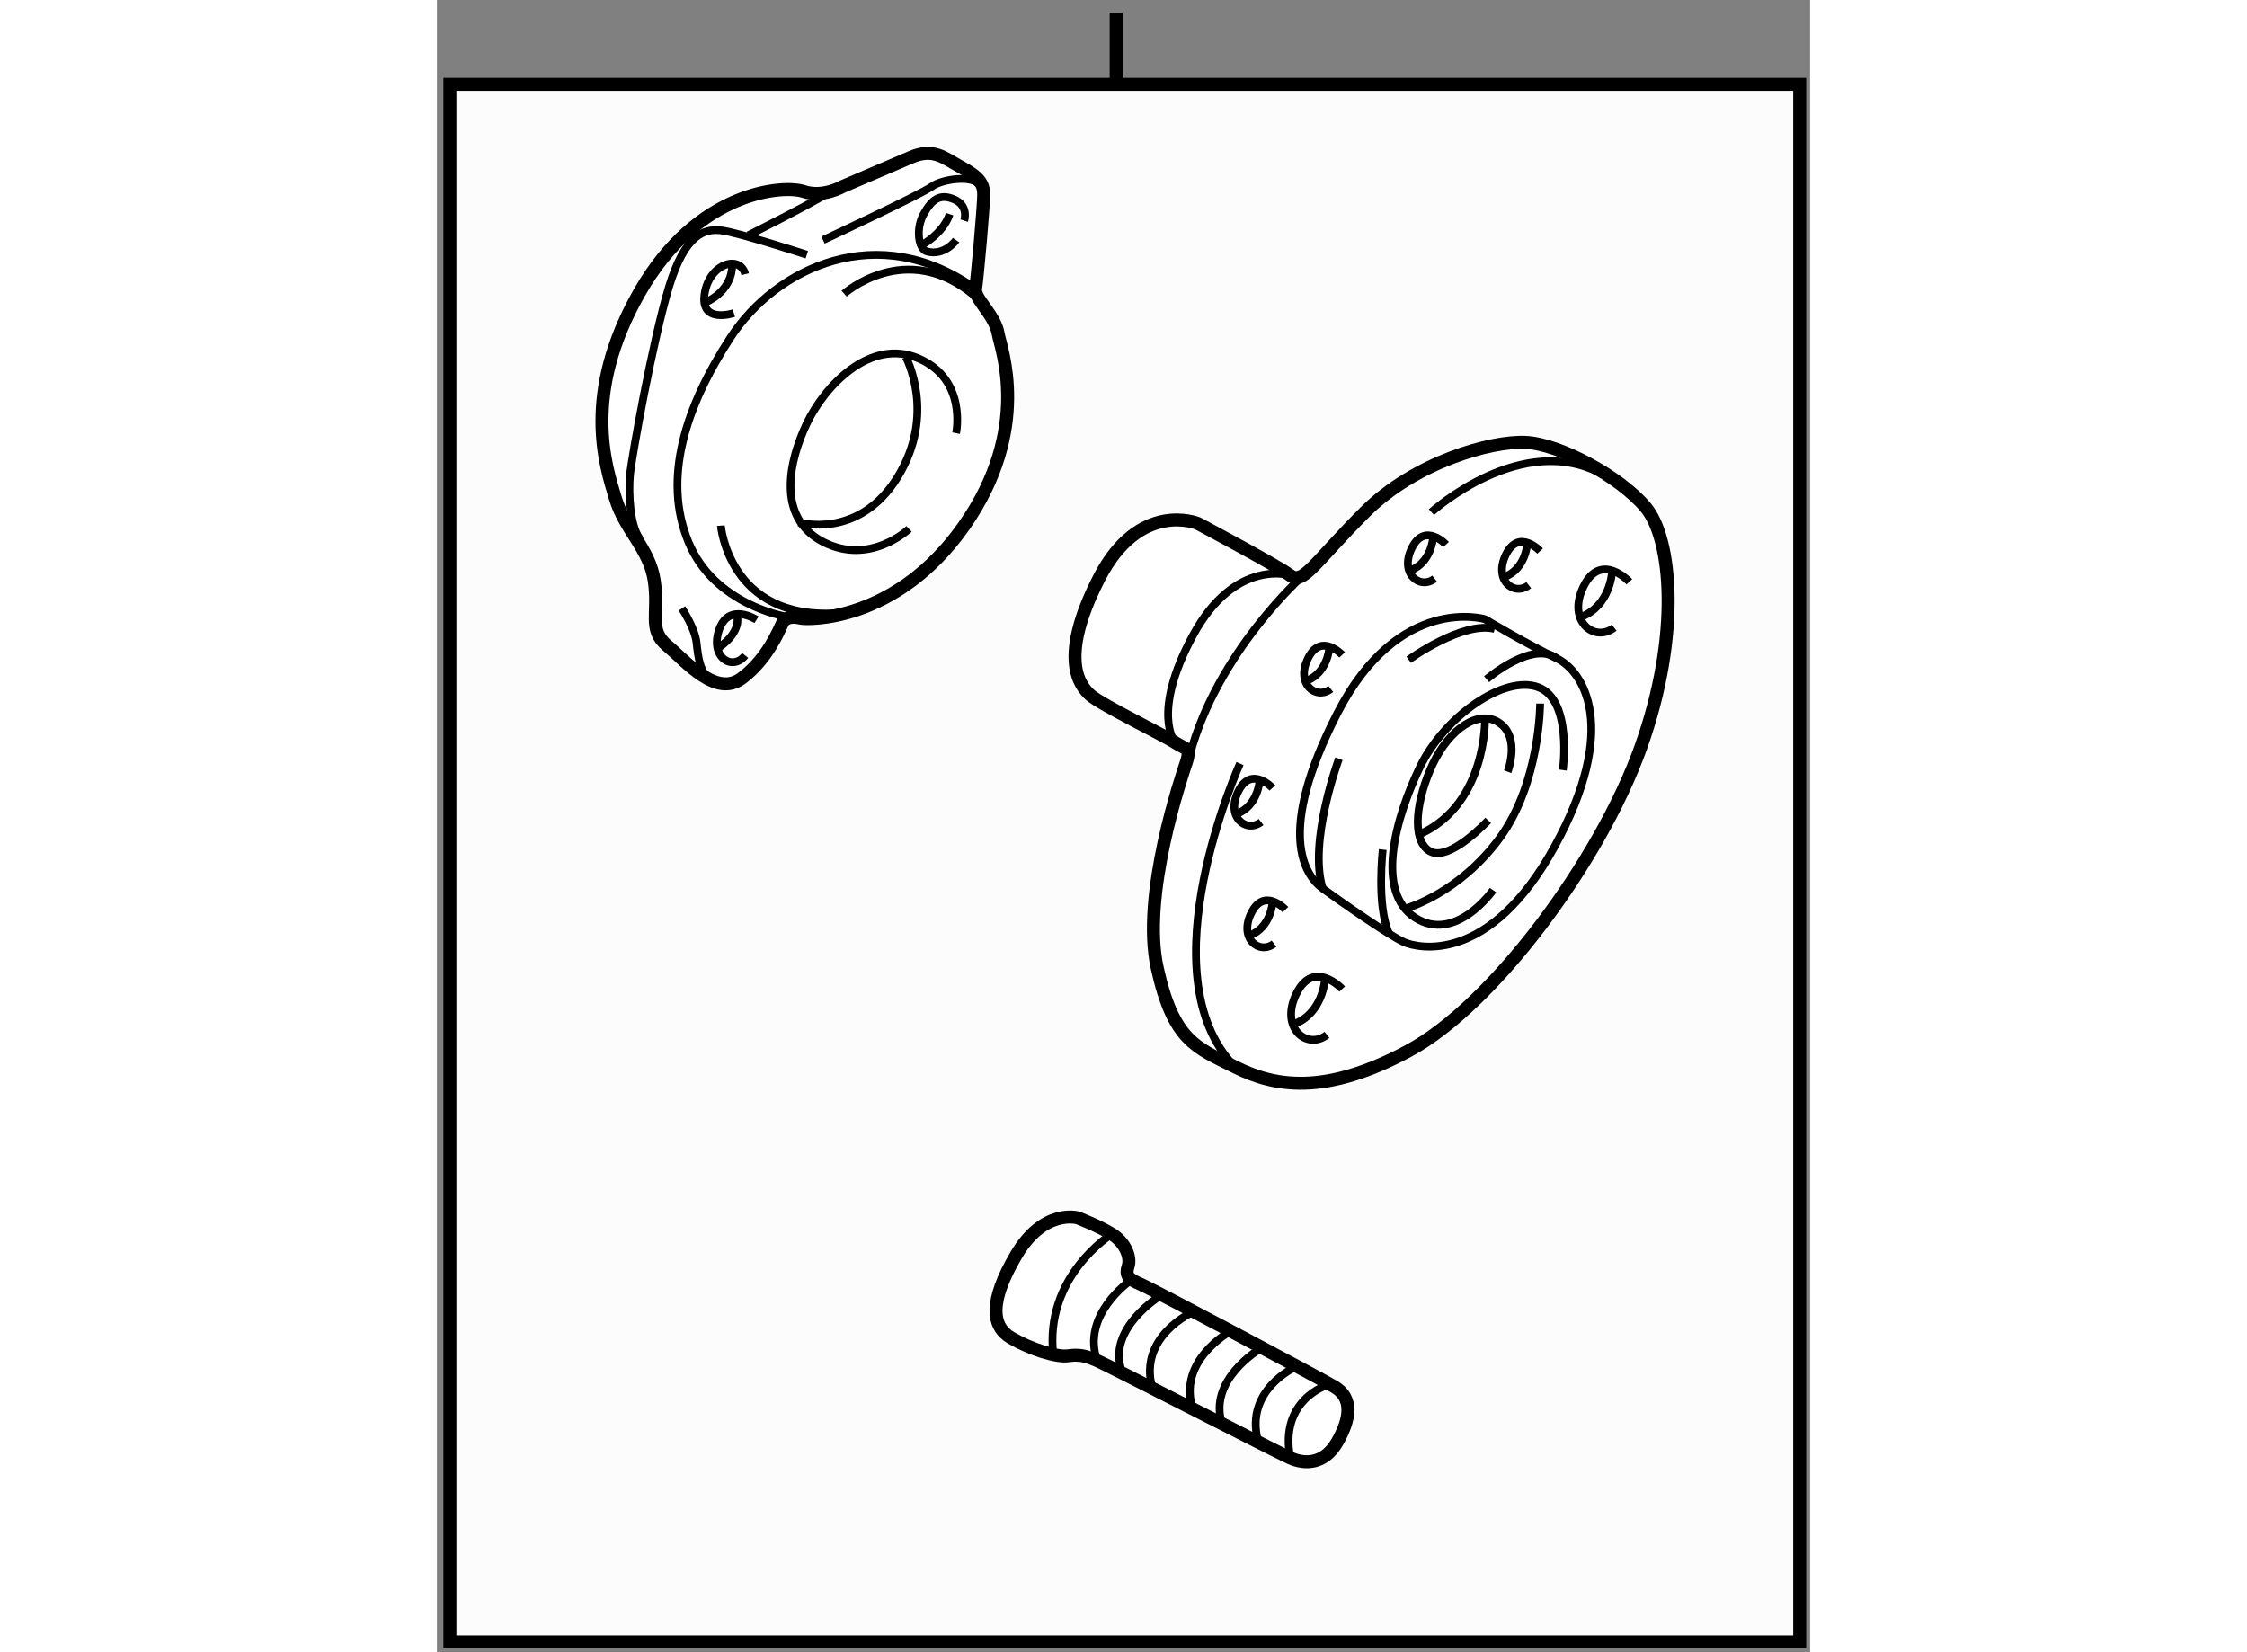 <?xml version="1.0" encoding="utf-8"?>
<!-- Generator: Adobe Illustrator 15.1.0, SVG Export Plug-In . SVG Version: 6.00 Build 0)  -->
<!DOCTYPE svg PUBLIC "-//W3C//DTD SVG 1.1//EN" "http://www.w3.org/Graphics/SVG/1.1/DTD/svg11.dtd">
<svg version="1.1" xmlns="http://www.w3.org/2000/svg" xmlns:xlink="http://www.w3.org/1999/xlink" x="0px" y="0px" width="244.8px"
	 height="180px" viewBox="54.833 109.25 52.9 63.65" enable-background="new 0 0 244.8 180" xml:space="preserve">
	
<rect x="54.833" y="109.25" width="52.9" height="63.65" fill="#808080" stroke="none"/>
	
<g><rect x="55.333" y="112.5" fill="#FCFCFC" stroke="#000000" stroke-width="0.5" width="52" height="60"></rect><line fill="#FCFCFC" stroke="#000000" stroke-width="0.5" x1="81" y1="109.75" x2="81" y2="112.5"></line></g><g><path fill="#FFFFFF" stroke="#000000" stroke-width="0.5" d="M70.458,116.438c0,0-0.75,0.438-1.5,0.188s-4.063-0.063-6.313,3.875
			s-1.313,6.688-0.938,7.938s1.313,1.938,1.5,3.188s-0.25,1.875,0.5,2.5s1.875,2,2.875,1.25s1.438-1.875,1.563-2.125
			s0.438-0.25,0.688-0.188s3.688,0.188,6.313-3.563s1.401-6.845,1.313-7.375c-0.125-0.75-0.938-1.375-0.875-1.75
			s0.313-3.188,0.313-3.625s-0.188-0.688-0.875-1.063s-1.063-0.75-1.938-0.375S70.458,116.438,70.458,116.438z"></path><path fill="none" stroke="#000000" stroke-width="0.3" d="M69.708,118.5c0,0,3.75-1.75,4.188-2.063s1.625-0.438,1.813-0.063"></path><path fill="none" stroke="#000000" stroke-width="0.3" d="M69.083,119.063c0,0-2.688-0.875-3.313-0.938s-1.375,0.125-2,2.188
			s-1.438,6.563-1.5,7.25s0,1.938,0.375,2.438"></path><path fill="none" stroke="#000000" stroke-width="0.3" d="M68.271,133c0,0-2.75-0.438-3.75-2.875s-0.125-5.188,1.625-7.875
			s5.688-4.563,9.438-1.875"></path><path fill="none" stroke="#000000" stroke-width="0.3" d="M70.521,120.563c0,0,2.375-2.125,5,0.063"></path><path fill="none" stroke="#000000" stroke-width="0.3" d="M65.771,129.5c0,0,0.313,3.625,4.438,3.375"></path><path fill="none" stroke="#000000" stroke-width="0.3" d="M73.021,129.625c0,0-1.5,1.438-3.313,0.5s-1.313-3.125-0.625-4.563
			s2.438-3.313,4.313-2.5s1.438,2.875,1.438,2.875"></path><path fill="none" stroke="#000000" stroke-width="0.3" d="M66.271,121.313c0,0-1.313,0.438-1.125-0.75s1.375-1.5,1.563-0.75"></path><path fill="none" stroke="#000000" stroke-width="0.3" d="M75.146,117.75c0,0,0.188-0.563-0.375-0.813s-0.875,0-1.188,0.563
			s-0.2,1.349,0.125,1.438c0.688,0.188,1.125-0.438,1.125-0.438"></path><path fill="none" stroke="#000000" stroke-width="0.3" d="M64.271,132.688c0,0,0.5,0.75,0.563,1.313s0.125,1.188,0.563,1.438"></path><path fill="none" stroke="#000000" stroke-width="0.3" d="M67.146,133.125c0,0-1.063-0.688-1.438,0.375s0.5,1.625,1,1"></path><path fill="none" stroke="#000000" stroke-width="0.3" d="M68.771,129.375c0,0,2.313,0.688,3.813-1.75S72.896,123,72.896,123"></path><path fill="none" stroke="#000000" stroke-width="0.3" d="M73.521,118.688c0,0,0.813-0.438,1.063-1.188"></path><path fill="none" stroke="#000000" stroke-width="0.3" d="M65.083,120.938c0,0,1.125-0.375,1.125-1.5"></path><path fill="none" stroke="#000000" stroke-width="0.3" d="M66.833,118.313c0,0,2.25-1.125,3.063-1.625"></path><path fill="none" stroke="#000000" stroke-width="0.3" d="M66.396,133c0,0,0.188,0.563-0.688,1.188"></path></g><g><path fill="#FFFFFF" stroke="#000000" stroke-width="0.5" d="M84.146,129.416c0,0-2.25-0.938-3.813,2.125s-0.75,4.125-0.313,4.5
			s2.875,1.563,3.25,1.813s0.625,0.188,0.438,0.75s-1.75,5.125-1.125,7.938s1.5,3.063,3,3.813s3.438,1.125,6.688-0.625
			s7.375-7.313,8.938-11.688s1.188-8.063,0.188-9.25s-3.313-2.438-4.625-2.5s-4.25,0.75-6.188,2.688s-2.375,2.813-2.875,2.438
			S84.146,129.416,84.146,129.416z"></path><path fill="none" stroke="#000000" stroke-width="0.3" d="M93.146,128.979c0,0,3.5-3.188,6.625-1.438"></path><path fill="none" stroke="#000000" stroke-width="0.3" d="M85.771,138.666c0,0-3.688,8.125-0.188,11.688"></path><path fill="none" stroke="#000000" stroke-width="0.3" d="M88.208,131.416c0,0-3.313,2.938-4.375,6.938"></path><path fill="none" stroke="#000000" stroke-width="0.3" d="M87.708,131.416c0,0-2.125-0.688-3.75,2.313s-0.688,4.125-0.688,4.125"></path><path fill="none" stroke="#000000" stroke-width="0.3" d="M89.708,134.479c0,0-0.813-0.875-1.313,0.125s0.313,1.625,0.875,1.188"></path><path fill="none" stroke="#000000" stroke-width="0.3" d="M95.208,133.104c0,0-3.313-1-5.688,3.625s-1.25,6.25-0.563,6.75
			s2.563,1.813,3.125,2.063s3.313,0.875,5.813-3.688s1.125-6.75,0.063-7.25S95.208,133.104,95.208,133.104z"></path><path fill="none" stroke="#000000" stroke-width="0.3" d="M92.271,134.666c0,0,2.063-1.5,3.313-1.188"></path><path fill="none" stroke="#000000" stroke-width="0.3" d="M89.583,138.479c0,0-1.188,3.188-0.625,5"></path><path fill="none" stroke="#000000" stroke-width="0.3" d="M91.271,141.979c0,0-0.25,2.188,0.25,3.25"></path><path fill="none" stroke="#000000" stroke-width="0.3" d="M95.271,135.416c0,0,1.75-1.5,2.688-0.813"></path><path fill="none" stroke="#000000" stroke-width="0.3" d="M98.208,138.916c0,0,0.375-2.688-0.938-3.188s-3.625,1.125-4.563,3.063
			s-1.75,4.813-0.188,5.813s3-1.063,3-1.063"></path><path fill="none" stroke="#000000" stroke-width="0.3" d="M89.208,134.229c0,0-0.063,0.938-0.875,1.25"></path><path fill="none" stroke="#000000" stroke-width="0.3" d="M93.708,130.229c0,0-0.813-0.875-1.313,0.125s0.313,1.625,0.875,1.188"></path><path fill="none" stroke="#000000" stroke-width="0.3" d="M93.208,129.979c0,0-0.063,0.938-0.875,1.25"></path><path fill="none" stroke="#000000" stroke-width="0.3" d="M97.333,130.479c0,0-0.813-0.875-1.313,0.125s0.313,1.625,0.875,1.188"></path><path fill="none" stroke="#000000" stroke-width="0.3" d="M96.833,130.229c0,0-0.063,0.938-0.875,1.25"></path><path fill="none" stroke="#000000" stroke-width="0.3" d="M87.021,139.604c0,0-0.813-0.875-1.313,0.125s0.313,1.625,0.875,1.188"></path><path fill="none" stroke="#000000" stroke-width="0.3" d="M86.521,139.354c0,0-0.063,0.938-0.875,1.25"></path><path fill="none" stroke="#000000" stroke-width="0.3" d="M87.521,144.291c0,0-0.813-0.875-1.313,0.125s0.313,1.625,0.875,1.188"></path><path fill="none" stroke="#000000" stroke-width="0.3" d="M87.021,144.041c0,0-0.063,0.938-0.875,1.25"></path><path fill="none" stroke="#000000" stroke-width="0.3" d="M89.708,147.351c0,0-1.089-1.177-1.759,0.169
			c-0.67,1.345,0.419,2.187,1.173,1.598"></path><path fill="none" stroke="#000000" stroke-width="0.3" d="M89.038,147.015c0,0-0.083,1.262-1.173,1.682"></path><path fill="none" stroke="#000000" stroke-width="0.3" d="M100.771,131.663c0,0-1.089-1.177-1.759,0.169
			c-0.67,1.345,0.419,2.187,1.173,1.598"></path><path fill="none" stroke="#000000" stroke-width="0.3" d="M100.1,131.327c0,0-0.083,1.262-1.173,1.682"></path><path fill="none" stroke="#000000" stroke-width="0.3" d="M97.333,136.354c0,0,0,3.063-1.563,5.188s-3.563,2.688-3.563,2.688"></path><path fill="none" stroke="#000000" stroke-width="0.3" d="M96.083,138.979c0,0,0.5-1.313-0.313-1.875s-1.938,0.25-2.563,1.563
			s-0.875,2.938-0.125,3.375s2.25-1.188,2.25-1.188"></path><path fill="none" stroke="#000000" stroke-width="0.3" d="M95.208,136.979c0,0,0.063,3.188-2.438,4.375"></path></g>



	
<g><path fill="#FFFFFF" stroke="#000000" stroke-width="0.5" d="M79.521,156.167c0,0-1.313-0.375-2.375,1.438
			s-0.938,2.75-0.188,3.188s1.75,0.75,2.188,0.688s0.688,0,1.125,0.188s6.875,3.5,7.438,3.75s1.313,0.25,1.813-0.625
			s0.625-1.688-0.125-2.125s-7-3.75-7.438-3.938s-0.625-0.313-0.5-0.688s-0.125-0.938-0.625-1.25S79.521,156.167,79.521,156.167z"></path><path fill="none" stroke="#000000" stroke-width="0.3" d="M80.833,156.792c0,0-2.625,1.625-2.25,4.688"></path><path fill="none" stroke="#000000" stroke-width="0.3" d="M81.521,158.604c0,0-1.875,1.313-1.25,3.063"></path><path fill="none" stroke="#000000" stroke-width="0.3" d="M82.708,159.167c0,0-2.063,1.25-1.5,2.875"></path><path fill="none" stroke="#000000" stroke-width="0.3" d="M83.958,159.792c0,0-2.125,0.938-1.563,2.938"></path><path fill="none" stroke="#000000" stroke-width="0.3" d="M85.396,160.542c0,0-2.063,1.125-1.438,3"></path><path fill="none" stroke="#000000" stroke-width="0.3" d="M86.521,161.229c0,0-2,1.188-1.438,2.875"></path><path fill="none" stroke="#000000" stroke-width="0.3" d="M87.896,161.917c0,0-1.938,0.875-1.438,2.813"></path><path fill="none" stroke="#000000" stroke-width="0.3" d="M89.146,162.604c0,0-1.875,0.563-1.438,2.813"></path></g>


</svg>